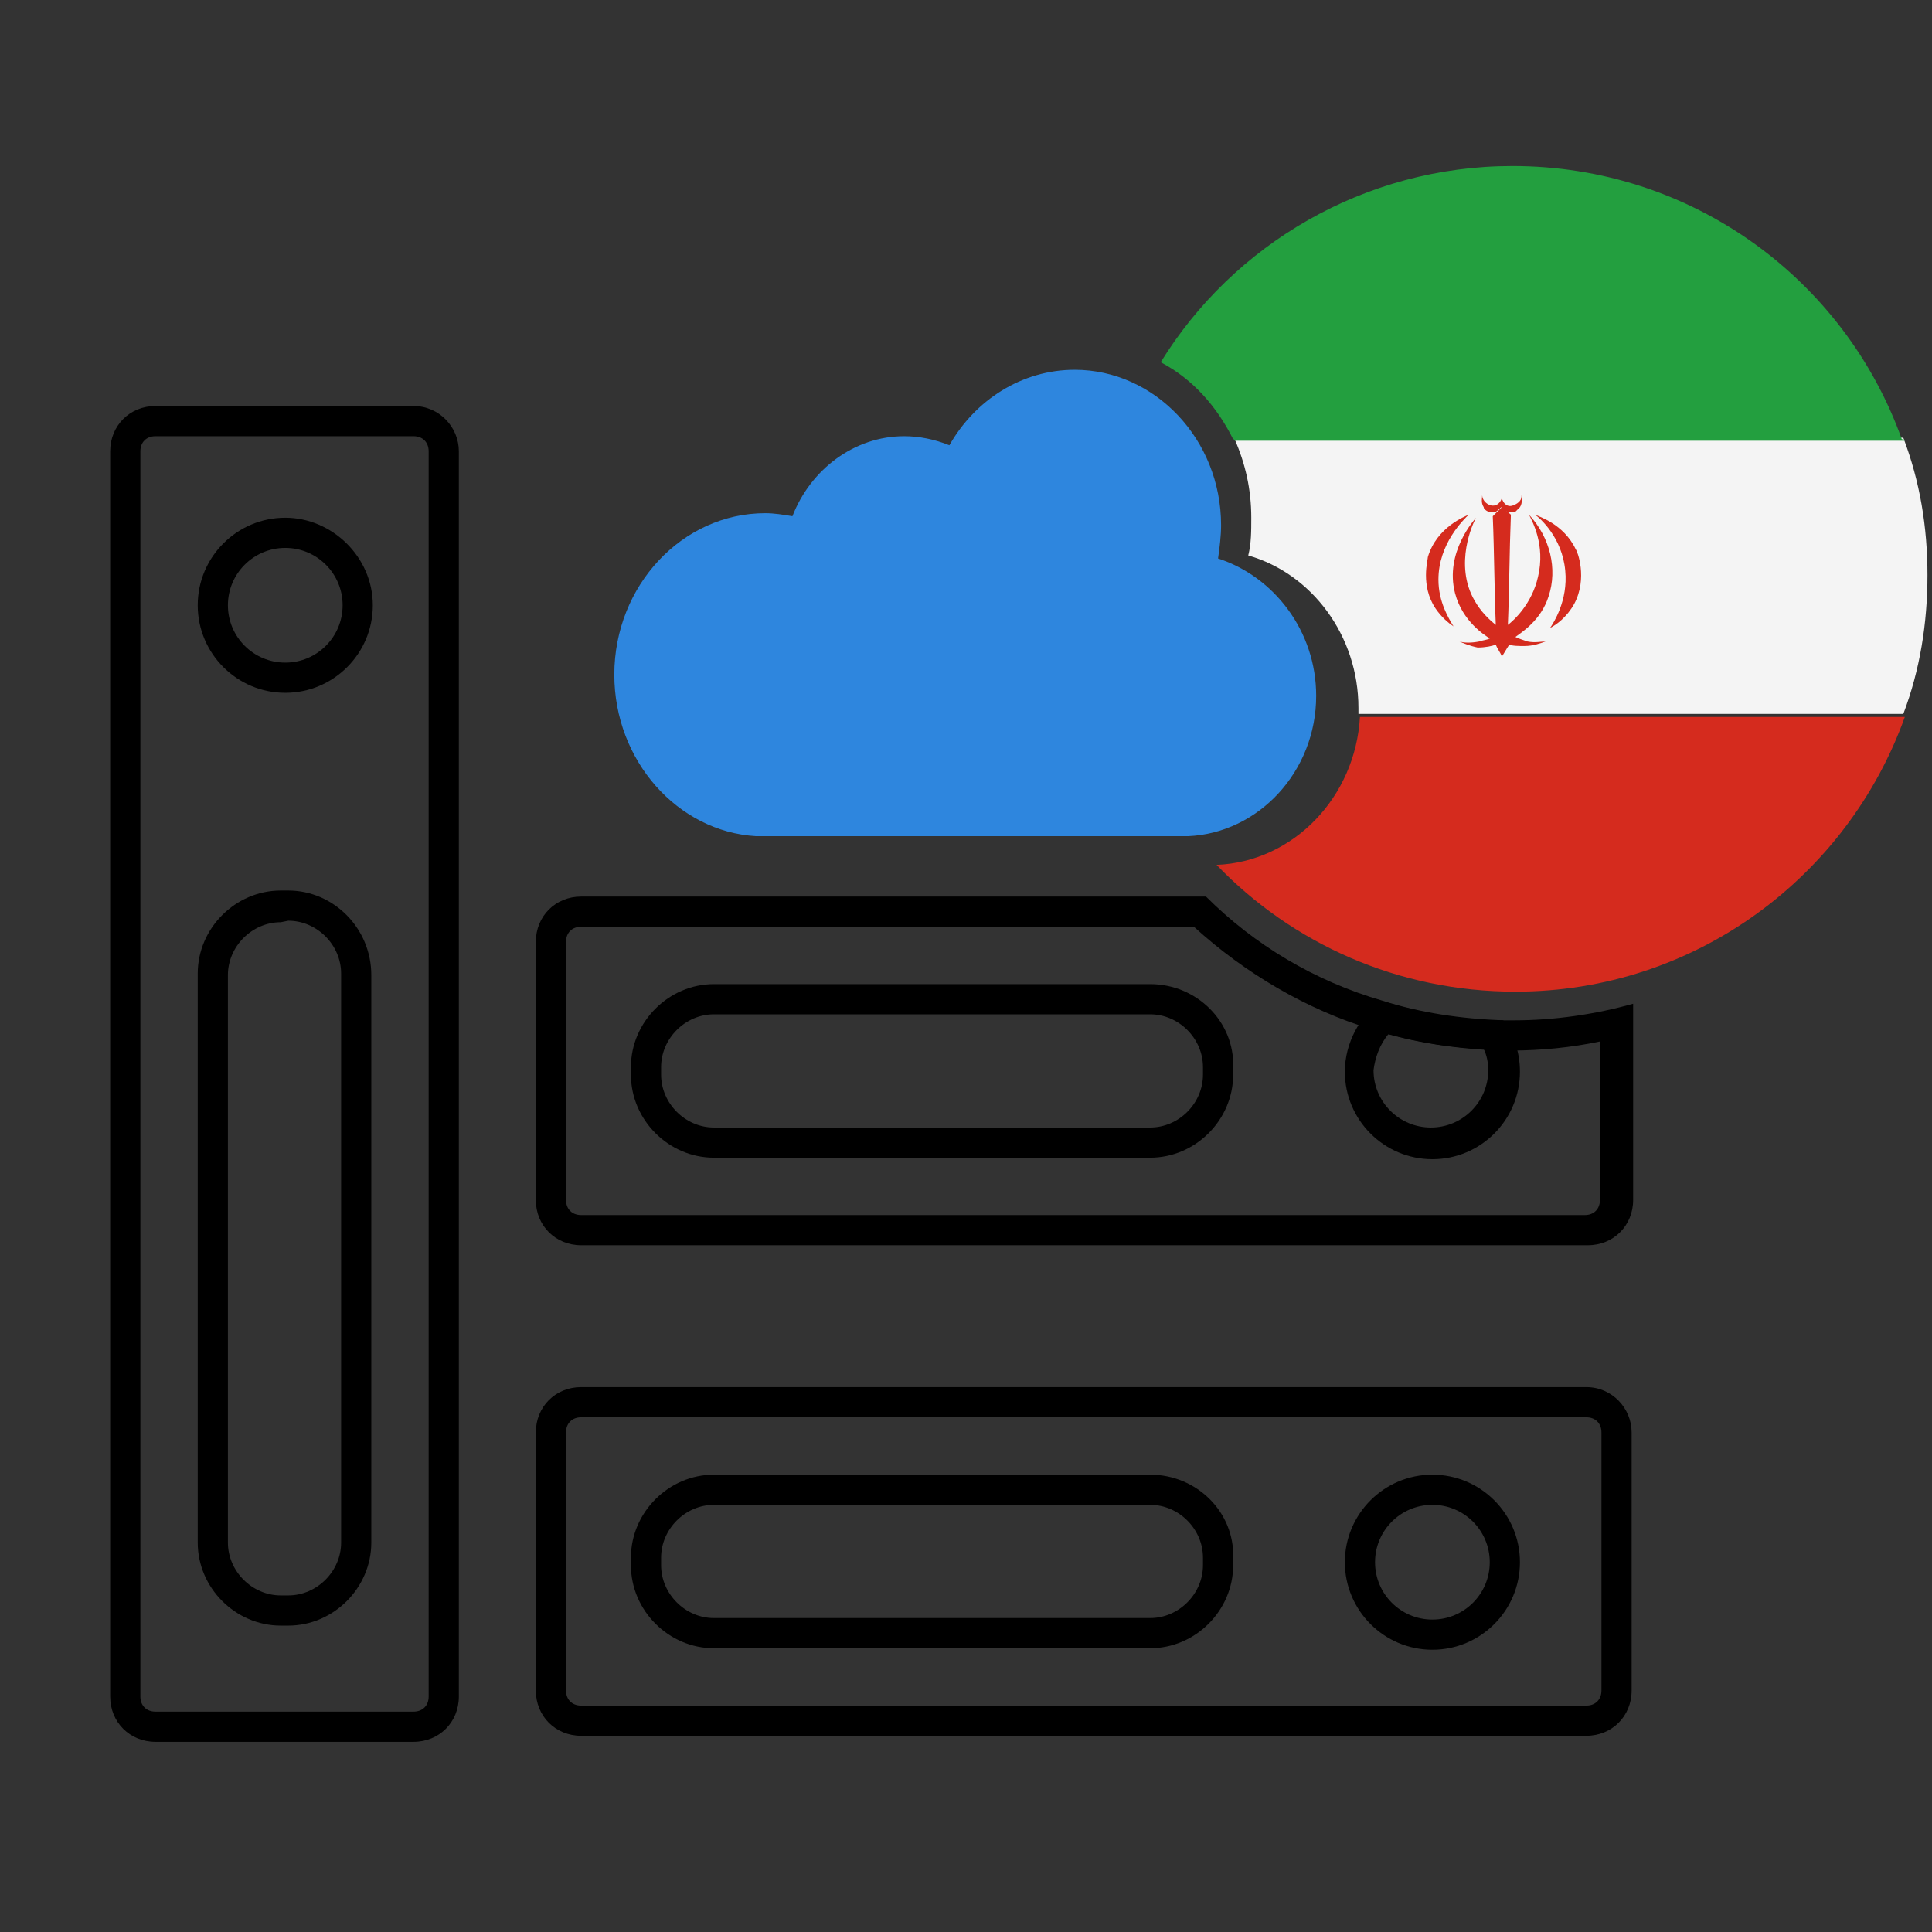 <?xml version="1.0" encoding="utf-8"?>
<!-- Generator: Adobe Illustrator 27.9.0, SVG Export Plug-In . SVG Version: 6.00 Build 0)  -->
<svg version="1.1" id="Layer_1" xmlns="http://www.w3.org/2000/svg" xmlns:xlink="http://www.w3.org/1999/xlink" x="0px" y="0px"
	 viewBox="0 0 128 128" style="enable-background:new 0 0 128 128;" xml:space="preserve">
<rect x="0" y="0" width="128" height="128" fill="#333333" stroke="none"/>
<style type="text/css">
	.st0{fill:#F4F4F4;}
	.st1{fill:#239F3F;}
	.st2{fill:#D52B1E;}
	.st3{fill:#2E86DE;}
</style>
<g>
	<g>
		<path d="M27.4,28.9c0.6,0,1,0.4,1,1v82.5c0,0.6-0.4,1-1,1H10.3c-0.6,0-1-0.4-1-1V29.9c0-0.6,0.4-1,1-1H27.4 M27.4,26.9H10.3
			c-1.7,0-3,1.3-3,3v82.5c0,1.7,1.3,3,3,3h17.1c1.7,0,3-1.3,3-3V29.9C30.4,28.3,29.1,26.9,27.4,26.9L27.4,26.9z"/>
		<path d="M18.9,36.3c2.1,0,3.8,1.7,3.8,3.8s-1.7,3.8-3.8,3.8s-3.8-1.7-3.8-3.8S16.8,36.3,18.9,36.3 M18.9,34.3
			c-3.2,0-5.8,2.6-5.8,5.8s2.6,5.8,5.8,5.8s5.8-2.6,5.8-5.8S22,34.3,18.9,34.3L18.9,34.3z"/>
		<path d="M19.1,61c1.9,0,3.5,1.6,3.5,3.5v37.7c0,1.9-1.6,3.5-3.5,3.5h-0.5c-1.9,0-3.5-1.6-3.5-3.5V64.6c0-1.9,1.6-3.5,3.5-3.5
			L19.1,61 M19.1,59h-0.5c-3,0-5.5,2.5-5.5,5.5v37.7c0,3,2.5,5.5,5.5,5.5h0.5c3,0,5.5-2.5,5.5-5.5V64.6C24.6,61.5,22.1,59,19.1,59
			L19.1,59z"/>
	</g>
	<g>
		<path d="M105.1,93.9c0.6,0,1,0.4,1,1V112c0,0.6-0.4,1-1,1H38.5c-0.6,0-1-0.4-1-1V94.9c0-0.6,0.4-1,1-1H105.1 M105.1,91.9H38.5
			c-1.7,0-3,1.3-3,3V112c0,1.7,1.3,3,3,3h66.6c1.7,0,3-1.3,3-3V94.9C108.1,93.3,106.8,91.9,105.1,91.9L105.1,91.9z"/>
		<path d="M94.9,99.7c2.1,0,3.8,1.7,3.8,3.8s-1.7,3.8-3.8,3.8c-2.1,0-3.8-1.7-3.8-3.8S92.8,99.7,94.9,99.7 M94.9,97.7
			c-3.2,0-5.8,2.6-5.8,5.8s2.6,5.8,5.8,5.8c3.2,0,5.8-2.6,5.8-5.8S98.1,97.7,94.9,97.7L94.9,97.7z"/>
		<path d="M76.2,99.7c1.9,0,3.5,1.6,3.5,3.5v0.5c0,1.9-1.6,3.5-3.5,3.5H47.3c-1.9,0-3.5-1.6-3.5-3.5v-0.5c0-1.9,1.6-3.5,3.5-3.5
			H76.2 M76.2,97.7H47.3c-3,0-5.5,2.5-5.5,5.5v0.5c0,3,2.5,5.5,5.5,5.5h28.9c3,0,5.5-2.5,5.5-5.5v-0.5
			C81.8,100.2,79.3,97.7,76.2,97.7L76.2,97.7z"/>
	</g>
	<g>
		<path d="M79.1,61.4c3.4,3.1,7.5,5.5,11.8,6.8c2.8,0.9,5.7,1.3,8.5,1.4c0.3,0,0.5,0,0.7,0c2,0,4-0.2,5.9-0.6v10.5c0,0.6-0.4,1-1,1
			H38.5c-0.6,0-1-0.4-1-1V62.4c0-0.6,0.4-1,1-1H79.1 M79.9,59.4H38.5c-1.7,0-3,1.3-3,3v17.1c0,1.7,1.3,3,3,3h66.7c1.7,0,3-1.3,3-3
			v-13c-2.5,0.7-5.2,1.1-7.9,1.1c-0.2,0-0.4,0-0.7,0c-2.8-0.1-5.5-0.5-8-1.3C87.1,65,83.1,62.6,79.9,59.4L79.9,59.4z"/>
		<path d="M92,68.5c2.1,0.6,4.2,0.9,6.3,1c0.2,0.4,0.3,0.9,0.3,1.4c0,2.1-1.7,3.8-3.8,3.8c-2.1,0-3.8-1.7-3.8-3.8
			C91.1,70.1,91.4,69.2,92,68.5 M91.5,66.3c-1.4,1-2.4,2.8-2.4,4.7c0,3.2,2.6,5.8,5.8,5.8c3.2,0,5.8-2.6,5.8-5.8
			c0-1.3-0.4-2.4-1.1-3.4C96.8,67.6,94,67.1,91.5,66.3L91.5,66.3z"/>
		<path d="M76.2,67.2c1.9,0,3.5,1.6,3.5,3.5v0.5c0,1.9-1.6,3.5-3.5,3.5H47.3c-1.9,0-3.5-1.6-3.5-3.5v-0.5c0-1.9,1.6-3.5,3.5-3.5
			H76.2 M76.2,65.2H47.3c-3,0-5.5,2.5-5.5,5.5v0.5c0,3,2.5,5.5,5.5,5.5h28.9c3,0,5.5-2.5,5.5-5.5v-0.5
			C81.8,67.7,79.3,65.2,76.2,65.2L76.2,65.2z"/>
	</g>
</g>
<g id="flag_00000045591034018473827240000016727991067052562863_">
	<path class="st0" d="M127.7,38.1c0,3.2-0.5,6.3-1.6,9.2H90c0-0.1,0-0.3,0-0.4c0-4.8-3.1-8.9-7.3-10.1c0.2-0.8,0.2-1.6,0.2-2.5
		c0-1.9-0.4-3.6-1.1-5.2c0,0,0-0.1-0.1-0.1h44.4C127.2,31.9,127.7,34.9,127.7,38.1z"/>
	<path class="st1" d="M126.2,29.2H81.8c0,0,0-0.1-0.1-0.1c-1.1-2.2-2.7-4-4.8-5.1c4.8-7.8,13.5-13,23.3-13c11.9,0,22,7.5,25.8,18.1
		C126.1,29.1,126.1,29.1,126.2,29.2z"/>
	<path class="st2" d="M126.2,47.5c-3.8,10.6-13.9,18.2-25.8,18.2c-7.8,0-14.8-3.2-19.8-8.4c5.1-0.2,9.2-4.5,9.5-9.8
		C90.1,47.5,126.2,47.5,126.2,47.5z"/>
	<g>
		<path class="st2" d="M97.3,34.1c-0.2,0.1-2.1,0.8-2.7,2.8c0,0.2-0.5,1.9,0.5,3.4c0.4,0.6,0.9,1,1.2,1.2c-0.3-0.5-1-1.6-1-3.1
			C95.3,36,97,34.4,97.3,34.1z"/>
		<path class="st2" d="M97.8,34.3c-0.1,0.1-2.1,2.3-1.4,5c0.5,1.9,2,2.8,2.3,3c-0.2,0.1-0.4,0.1-0.7,0.2c-0.5,0.1-1,0.1-1.3,0
			c0.2,0.1,0.7,0.3,1.2,0.4c0.5,0,1-0.1,1.2-0.2c0.1,0.3,0.3,0.5,0.4,0.8c0.2-0.3,0.3-0.5,0.5-0.8c0.2,0.1,0.6,0.1,1,0.1
			c0.6,0,1.1-0.2,1.4-0.3c-0.3,0-0.7,0.1-1.2,0c-0.3-0.1-0.6-0.2-0.8-0.3c0.4-0.3,1.7-1.1,2.2-2.7c0.6-1.8,0.1-3.9-1.3-5.4
			c0.2,0.4,1.1,2,0.6,4.1c-0.4,1.8-1.6,2.9-2,3.2c0.1-2.4,0.1-4.8,0.2-7.3c-0.2-0.2-0.4-0.3-0.6-0.5c-0.2,0.2-0.4,0.4-0.6,0.6
			c0.1,2.4,0.1,4.8,0.2,7.2c-0.5-0.4-1-0.9-1.4-1.6C96.3,37.4,97.6,34.6,97.8,34.3z"/>
		<path class="st2" d="M100.8,32.9c0,0.3-0.3,0.5-0.6,0.6c-0.3,0.1-0.6-0.1-0.7-0.5c-0.1,0.3-0.3,0.5-0.6,0.5
			c-0.3,0-0.7-0.3-0.7-0.7c0,0.2-0.1,0.5,0.1,0.8c0,0.1,0.1,0.2,0.3,0.3c0.1,0,0.1,0,0.2,0s0.2,0,0.3,0c0.2-0.1,0.3-0.3,0.4-0.3
			c0,0.1,0.2,0.3,0.4,0.3c0.1,0,0.2,0,0.2,0c0.1,0,0.2,0,0.3,0c0.1-0.1,0.2-0.2,0.3-0.3c0.2-0.3,0.1-0.7,0.1-0.8
			C100.9,32.8,100.8,32.8,100.8,32.9z"/>
		<path class="st2" d="M101.7,34.1c0.3,0.2,1.8,1.5,2,3.7c0.2,2-0.8,3.5-1,3.8c0.4-0.2,1.1-0.7,1.6-1.6c0.9-1.7,0.2-3.5,0.1-3.6
			C103.6,34.7,101.9,34.2,101.7,34.1z"/>
	</g>
</g>
<path class="st3" d="M87.2,46.1c0,5-3.8,9.1-8.5,9.3c-0.1,0-0.1,0-0.2,0H50.2c0,0,0,0-0.1,0c-5.2-0.3-9.4-5-9.4-10.7
	c0-5.9,4.5-10.7,10-10.7c0.6,0,1.2,0.1,1.8,0.2c1.2-3.1,4.1-5.3,7.4-5.3c1,0,2,0.2,3,0.6c1.7-3,4.8-5,8.3-5c5.3,0,9.7,4.6,9.7,10.3
	c0,0.7-0.1,1.5-0.2,2.2C84.4,38.2,87.2,41.8,87.2,46.1z"/>
</svg>
